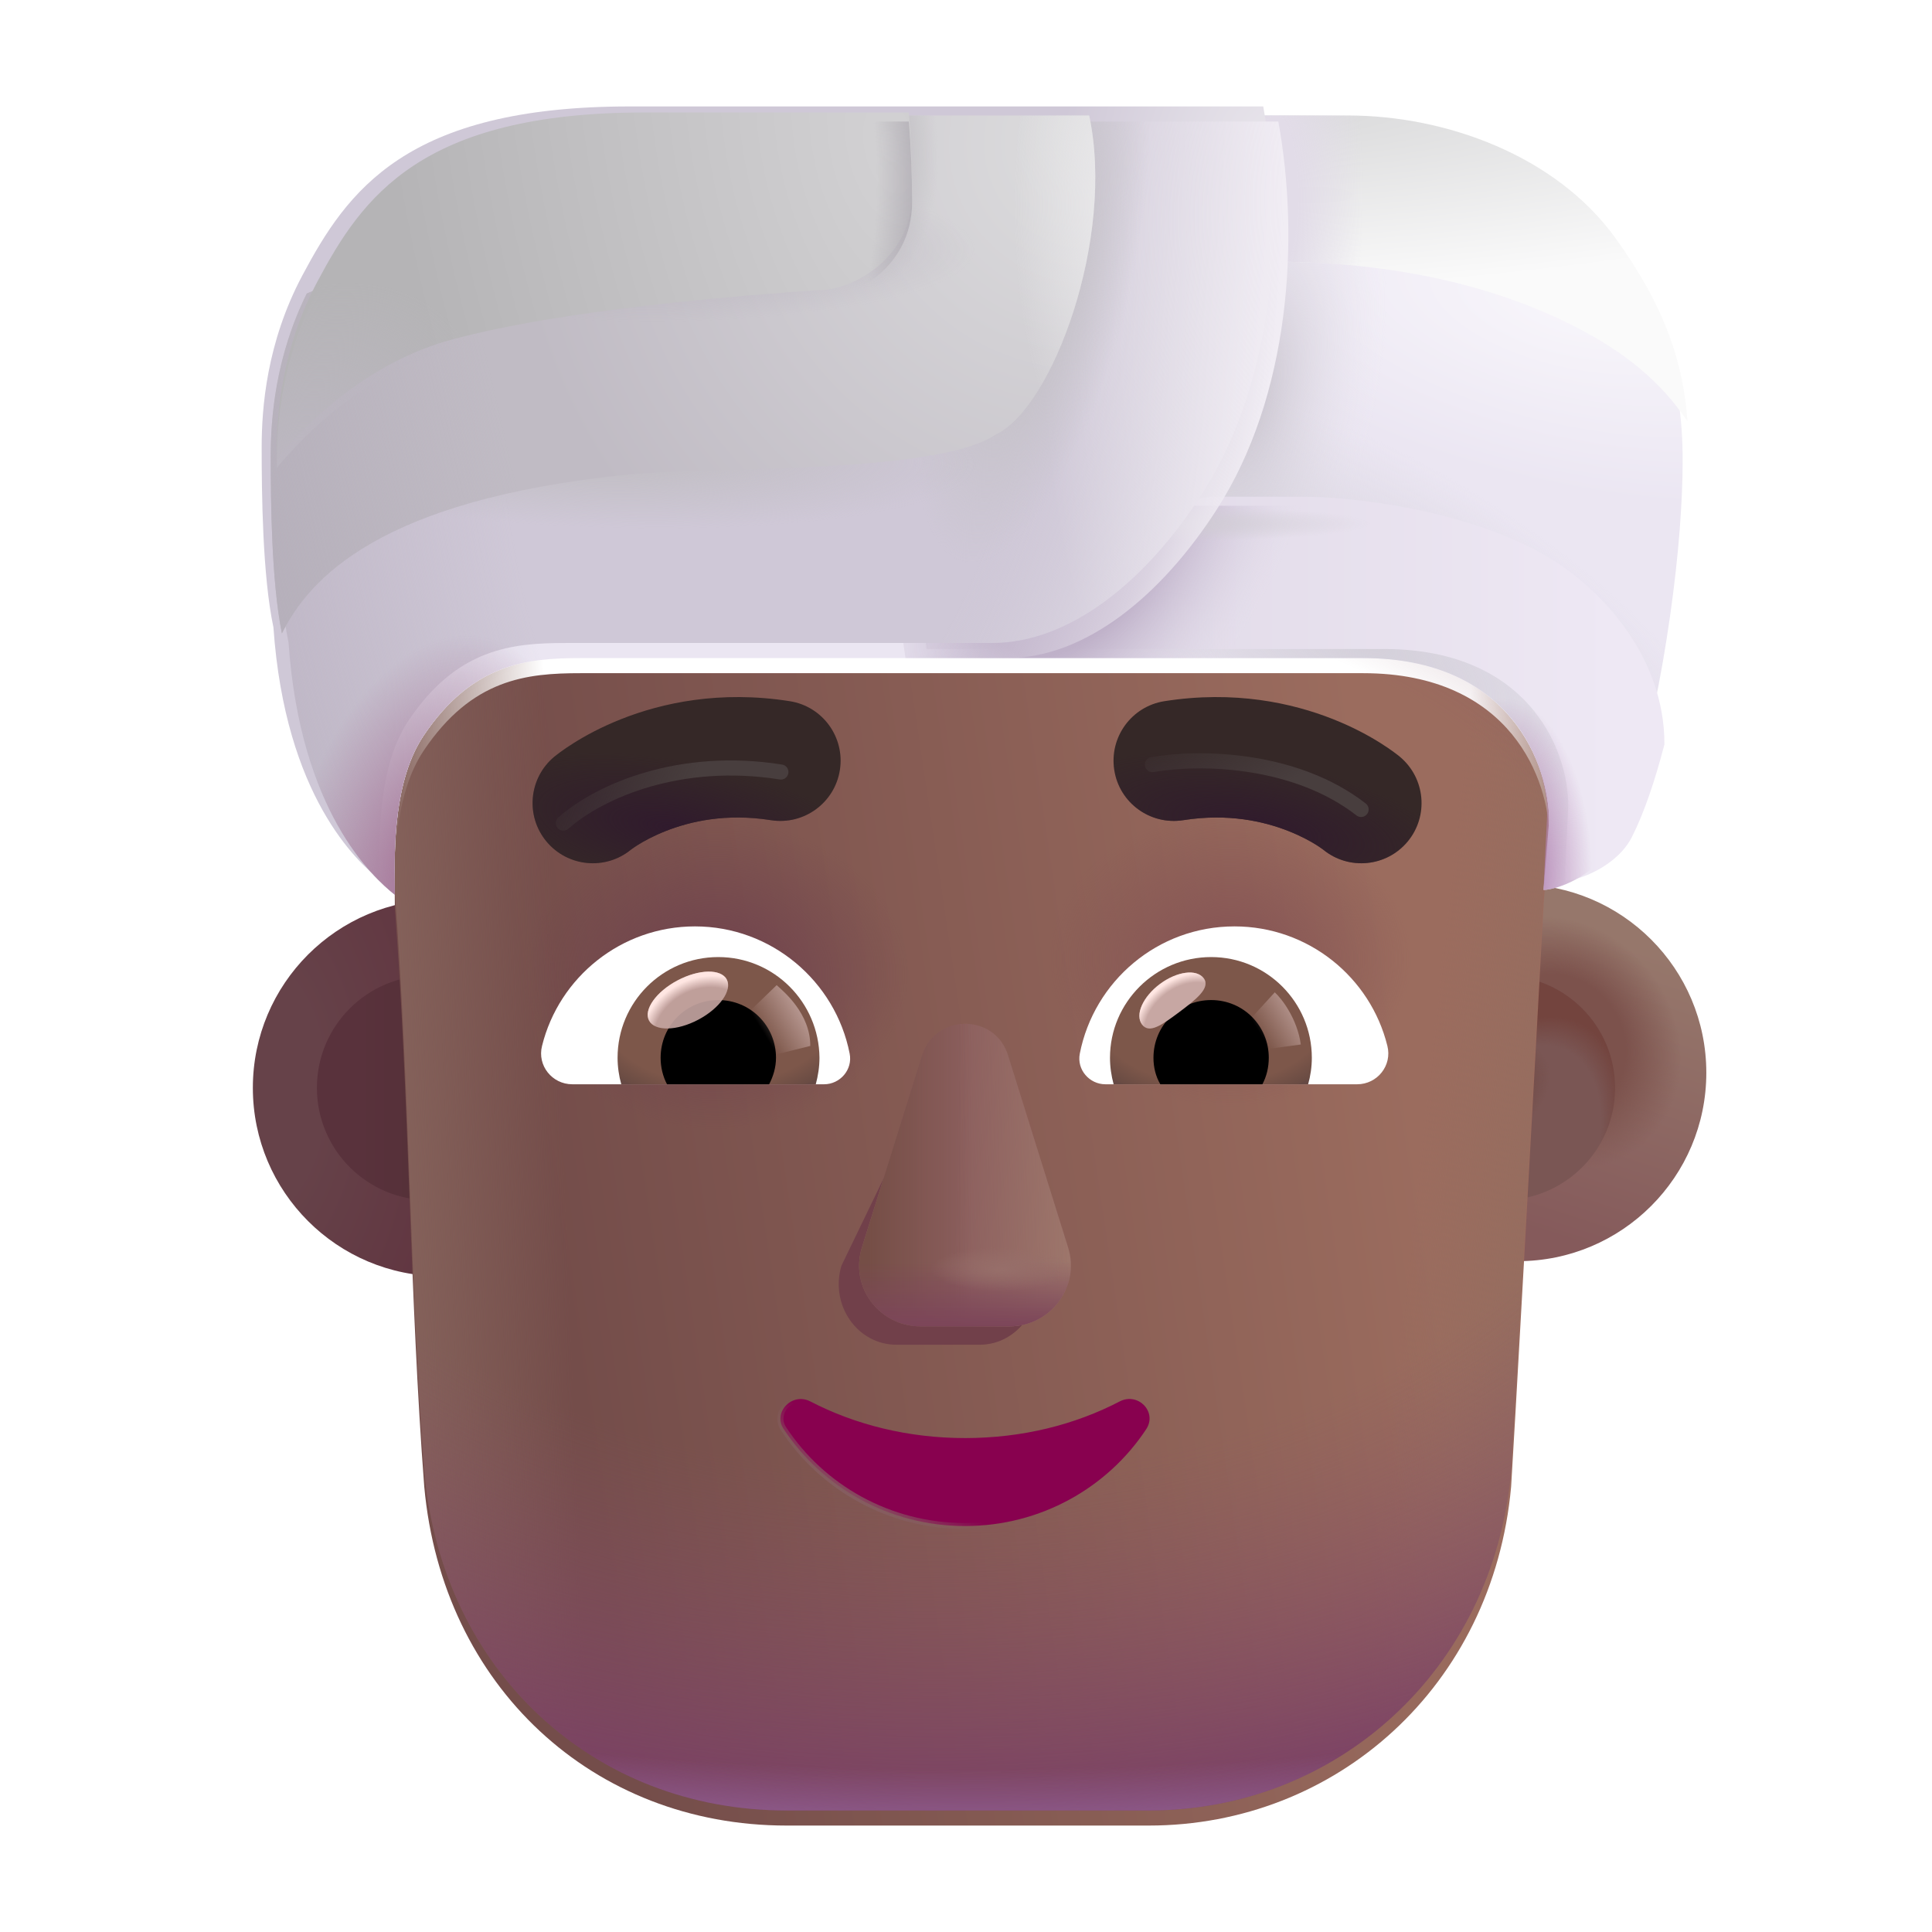 <svg width="32" height="32" viewBox="0 0 32 32" fill="none" xmlns="http://www.w3.org/2000/svg">
<g filter="url(#filter0_i_4002_3101)">
<circle cx="7.109" cy="18.018" r="3.121" fill="url(#paint0_radial_4002_3101)"/>
</g>
<g filter="url(#filter1_f_4002_3101)">
<circle cx="7.109" cy="18.018" r="1.86" fill="url(#paint1_linear_4002_3101)"/>
</g>
<g filter="url(#filter2_i_4002_3101)">
<circle cx="24.891" cy="18.018" r="3.121" fill="url(#paint2_linear_4002_3101)"/>
<circle cx="24.891" cy="18.018" r="3.121" fill="url(#paint3_radial_4002_3101)"/>
</g>
<g filter="url(#filter3_f_4002_3101)">
<circle cx="24.891" cy="18.018" r="1.86" fill="#7A5654"/>
<circle cx="24.891" cy="18.018" r="1.86" fill="url(#paint4_radial_4002_3101)"/>
<circle cx="24.891" cy="18.018" r="1.86" fill="url(#paint5_radial_4002_3101)"/>
</g>
<g filter="url(#filter4_i_4002_3101)">
<path d="M25.57 14.687L25.565 14.74L25.567 14.74C25.383 18.151 25.065 23.845 25.029 24.374C24.729 27.682 22.129 29.987 19.028 29.987H13.027C9.827 29.987 7.327 27.682 7.027 24.374C6.907 22.812 6.845 21.201 6.783 19.585C6.722 17.974 6.66 16.36 6.54 14.788C6.54 14.748 6.54 14.703 6.539 14.655C6.532 14.065 6.519 12.928 7.016 12.185C7.818 10.989 8.727 10.9 9.618 10.9H22.577C25.042 10.9 25.658 12.696 25.658 13.594L25.573 14.642C25.573 14.65 25.572 14.658 25.571 14.667C25.57 14.674 25.57 14.68 25.57 14.687Z" fill="url(#paint6_linear_4002_3101)"/>
<path d="M25.57 14.687L25.565 14.74L25.567 14.74C25.383 18.151 25.065 23.845 25.029 24.374C24.729 27.682 22.129 29.987 19.028 29.987H13.027C9.827 29.987 7.327 27.682 7.027 24.374C6.907 22.812 6.845 21.201 6.783 19.585C6.722 17.974 6.66 16.36 6.54 14.788C6.54 14.748 6.54 14.703 6.539 14.655C6.532 14.065 6.519 12.928 7.016 12.185C7.818 10.989 8.727 10.9 9.618 10.9H22.577C25.042 10.9 25.658 12.696 25.658 13.594L25.573 14.642C25.573 14.65 25.572 14.658 25.571 14.667C25.57 14.674 25.57 14.68 25.57 14.687Z" fill="url(#paint7_radial_4002_3101)"/>
<path d="M25.57 14.687L25.565 14.74L25.567 14.74C25.383 18.151 25.065 23.845 25.029 24.374C24.729 27.682 22.129 29.987 19.028 29.987H13.027C9.827 29.987 7.327 27.682 7.027 24.374C6.907 22.812 6.845 21.201 6.783 19.585C6.722 17.974 6.66 16.36 6.54 14.788C6.54 14.748 6.54 14.703 6.539 14.655C6.532 14.065 6.519 12.928 7.016 12.185C7.818 10.989 8.727 10.9 9.618 10.9H22.577C25.042 10.9 25.658 12.696 25.658 13.594L25.573 14.642C25.573 14.65 25.572 14.658 25.571 14.667C25.57 14.674 25.57 14.68 25.57 14.687Z" fill="url(#paint8_radial_4002_3101)"/>
</g>
<path d="M25.57 14.687L25.565 14.74L25.567 14.74C25.383 18.151 25.065 23.845 25.029 24.374C24.729 27.682 22.129 29.987 19.028 29.987H13.027C9.827 29.987 7.327 27.682 7.027 24.374C6.907 22.812 6.845 21.201 6.783 19.585C6.722 17.974 6.66 16.36 6.54 14.788C6.54 14.748 6.54 14.703 6.539 14.655C6.532 14.065 6.519 12.928 7.016 12.185C7.818 10.989 8.727 10.9 9.618 10.9H22.577C25.042 10.9 25.658 12.696 25.658 13.594L25.573 14.642C25.573 14.65 25.572 14.658 25.571 14.667C25.57 14.674 25.57 14.68 25.57 14.687Z" fill="url(#paint9_linear_4002_3101)"/>
<path d="M25.57 14.687L25.565 14.74L25.567 14.74C25.383 18.151 25.065 23.845 25.029 24.374C24.729 27.682 22.129 29.987 19.028 29.987H13.027C9.827 29.987 7.327 27.682 7.027 24.374C6.907 22.812 6.845 21.201 6.783 19.585C6.722 17.974 6.66 16.36 6.54 14.788C6.54 14.748 6.54 14.703 6.539 14.655C6.532 14.065 6.519 12.928 7.016 12.185C7.818 10.989 8.727 10.9 9.618 10.9H22.577C25.042 10.9 25.658 12.696 25.658 13.594L25.573 14.642C25.573 14.65 25.572 14.658 25.571 14.667C25.57 14.674 25.57 14.68 25.57 14.687Z" fill="url(#paint10_linear_4002_3101)"/>
<path d="M25.57 14.687L25.565 14.74L25.567 14.74C25.383 18.151 25.065 23.845 25.029 24.374C24.729 27.682 22.129 29.987 19.028 29.987H13.027C9.827 29.987 7.327 27.682 7.027 24.374C6.907 22.812 6.845 21.201 6.783 19.585C6.722 17.974 6.66 16.36 6.54 14.788C6.54 14.748 6.54 14.703 6.539 14.655C6.532 14.065 6.519 12.928 7.016 12.185C7.818 10.989 8.727 10.9 9.618 10.9H22.577C25.042 10.9 25.658 12.696 25.658 13.594L25.573 14.642C25.573 14.65 25.572 14.658 25.571 14.667C25.57 14.674 25.57 14.68 25.57 14.687Z" fill="url(#paint11_radial_4002_3101)"/>
<path d="M25.57 14.687L25.565 14.74L25.567 14.74C25.383 18.151 25.065 23.845 25.029 24.374C24.729 27.682 22.129 29.987 19.028 29.987H13.027C9.827 29.987 7.327 27.682 7.027 24.374C6.907 22.812 6.845 21.201 6.783 19.585C6.722 17.974 6.66 16.36 6.54 14.788C6.54 14.748 6.54 14.703 6.539 14.655C6.532 14.065 6.519 12.928 7.016 12.185C7.818 10.989 8.727 10.9 9.618 10.9H22.577C25.042 10.9 25.658 12.696 25.658 13.594L25.573 14.642C25.573 14.65 25.572 14.658 25.571 14.667C25.57 14.674 25.57 14.68 25.57 14.687Z" fill="url(#paint12_radial_4002_3101)"/>
<g filter="url(#filter5_f_4002_3101)">
<path d="M15.469 17.79L13.936 20.966C13.745 21.62 14.202 22.273 14.848 22.273H16.226C16.872 22.273 17.328 21.61 17.138 20.966L16.207 17.79C16.007 17.086 15.678 17.086 15.469 17.79Z" fill="#71404A"/>
</g>
<g filter="url(#filter6_f_4002_3101)">
<path d="M15.269 17.485L14.276 20.662C14.073 21.315 14.56 21.969 15.249 21.969H16.718C17.407 21.969 17.894 21.305 17.691 20.662L16.698 17.485C16.485 16.781 15.492 16.781 15.269 17.485Z" fill="#8C5F5E"/>
<path d="M15.269 17.485L14.276 20.662C14.073 21.315 14.56 21.969 15.249 21.969H16.718C17.407 21.969 17.894 21.305 17.691 20.662L16.698 17.485C16.485 16.781 15.492 16.781 15.269 17.485Z" fill="url(#paint13_linear_4002_3101)"/>
<path d="M15.269 17.485L14.276 20.662C14.073 21.315 14.56 21.969 15.249 21.969H16.718C17.407 21.969 17.894 21.305 17.691 20.662L16.698 17.485C16.485 16.781 15.492 16.781 15.269 17.485Z" fill="url(#paint14_linear_4002_3101)"/>
<path d="M15.269 17.485L14.276 20.662C14.073 21.315 14.56 21.969 15.249 21.969H16.718C17.407 21.969 17.894 21.305 17.691 20.662L16.698 17.485C16.485 16.781 15.492 16.781 15.269 17.485Z" fill="url(#paint15_linear_4002_3101)"/>
<path d="M15.269 17.485L14.276 20.662C14.073 21.315 14.56 21.969 15.249 21.969H16.718C17.407 21.969 17.894 21.305 17.691 20.662L16.698 17.485C16.485 16.781 15.492 16.781 15.269 17.485Z" fill="url(#paint16_radial_4002_3101)"/>
</g>
<path d="M13.418 23.21L13.418 23.21L13.417 23.21C13.267 23.134 13.111 23.181 13.017 23.28C12.923 23.379 12.887 23.535 12.983 23.673C13.618 24.635 14.724 25.276 15.984 25.276C17.243 25.276 18.349 24.635 18.984 23.673C19.079 23.53 19.045 23.375 18.95 23.276C18.856 23.178 18.7 23.134 18.55 23.21L18.55 23.21L18.55 23.21C17.808 23.597 16.934 23.819 15.984 23.819C15.043 23.819 14.16 23.597 13.418 23.21Z" fill="#88014F" stroke="url(#paint17_linear_4002_3101)" stroke-width="0.1"/>
<g filter="url(#filter7_i_4002_3101)">
<path d="M22.936 12.934L22.934 12.932L22.93 12.929L22.922 12.922L22.9 12.905C22.882 12.891 22.86 12.874 22.832 12.854C22.778 12.814 22.703 12.762 22.61 12.704C22.424 12.587 22.16 12.442 21.826 12.31C21.154 12.044 20.196 11.831 19.035 12.014C18.491 12.1 18.12 12.611 18.206 13.155C18.291 13.699 18.802 14.07 19.347 13.985C20.09 13.867 20.686 14.004 21.092 14.165C21.297 14.246 21.452 14.332 21.551 14.394C21.6 14.425 21.635 14.45 21.653 14.463C21.661 14.469 21.666 14.473 21.668 14.474C22.091 14.819 22.714 14.76 23.065 14.339C23.417 13.916 23.359 13.287 22.936 12.934Z" fill="#352827"/>
<path d="M22.936 12.934L22.934 12.932L22.93 12.929L22.922 12.922L22.9 12.905C22.882 12.891 22.86 12.874 22.832 12.854C22.778 12.814 22.703 12.762 22.61 12.704C22.424 12.587 22.16 12.442 21.826 12.31C21.154 12.044 20.196 11.831 19.035 12.014C18.491 12.1 18.12 12.611 18.206 13.155C18.291 13.699 18.802 14.07 19.347 13.985C20.09 13.867 20.686 14.004 21.092 14.165C21.297 14.246 21.452 14.332 21.551 14.394C21.6 14.425 21.635 14.45 21.653 14.463C21.661 14.469 21.666 14.473 21.668 14.474C22.091 14.819 22.714 14.76 23.065 14.339C23.417 13.916 23.359 13.287 22.936 12.934Z" fill="url(#paint18_radial_4002_3101)"/>
</g>
<g filter="url(#filter8_i_4002_3101)">
<path d="M8.93 12.934L8.931 12.933L8.933 12.932L8.937 12.929L8.945 12.922L8.967 12.905C8.985 12.891 9.007 12.874 9.034 12.854C9.089 12.814 9.164 12.762 9.257 12.704C9.443 12.587 9.707 12.442 10.041 12.31C10.712 12.044 11.671 11.831 12.832 12.014C13.376 12.1 13.747 12.611 13.661 13.155C13.575 13.699 13.065 14.07 12.52 13.985C11.777 13.867 11.181 14.004 10.775 14.165C10.57 14.246 10.415 14.332 10.316 14.394C10.267 14.425 10.232 14.45 10.214 14.463C10.206 14.469 10.201 14.473 10.199 14.474C9.776 14.819 9.153 14.76 8.802 14.339C8.45 13.916 8.507 13.287 8.93 12.934Z" fill="#352827"/>
<path d="M8.93 12.934L8.931 12.933L8.933 12.932L8.937 12.929L8.945 12.922L8.967 12.905C8.985 12.891 9.007 12.874 9.034 12.854C9.089 12.814 9.164 12.762 9.257 12.704C9.443 12.587 9.707 12.442 10.041 12.31C10.712 12.044 11.671 11.831 12.832 12.014C13.376 12.1 13.747 12.611 13.661 13.155C13.575 13.699 13.065 14.07 12.52 13.985C11.777 13.867 11.181 14.004 10.775 14.165C10.57 14.246 10.415 14.332 10.316 14.394C10.267 14.425 10.232 14.45 10.214 14.463C10.206 14.469 10.201 14.473 10.199 14.474C9.776 14.819 9.153 14.76 8.802 14.339C8.45 13.916 8.507 13.287 8.93 12.934Z" fill="url(#paint19_radial_4002_3101)"/>
</g>
<path d="M20.447 15.344C21.668 15.344 22.698 16.185 22.979 17.322C23.062 17.648 22.812 17.959 22.479 17.959H18.309C18.044 17.959 17.832 17.717 17.885 17.451C18.12 16.253 19.173 15.344 20.447 15.344Z" fill="white"/>
<path d="M20.06 15.852C20.985 15.852 21.728 16.603 21.728 17.52C21.728 17.672 21.705 17.823 21.667 17.959H18.445C18.407 17.816 18.385 17.672 18.385 17.52C18.385 16.603 19.135 15.852 20.06 15.852Z" fill="url(#paint20_radial_4002_3101)"/>
<path d="M19.105 17.52C19.105 16.989 19.53 16.564 20.06 16.564C20.591 16.564 21.015 16.989 21.015 17.52C21.015 17.679 20.978 17.831 20.909 17.959H19.219C19.143 17.831 19.105 17.679 19.105 17.52Z" fill="black"/>
<g filter="url(#filter9_f_4002_3101)">
<path d="M19.938 16.204C20.056 16.363 19.808 16.557 19.526 16.768C19.243 16.979 19.034 17.128 18.915 16.969C18.796 16.81 18.929 16.51 19.211 16.299C19.494 16.088 19.819 16.045 19.938 16.204Z" fill="#C7A7A3"/>
<path d="M19.938 16.204C20.056 16.363 19.808 16.557 19.526 16.768C19.243 16.979 19.034 17.128 18.915 16.969C18.796 16.81 18.929 16.51 19.211 16.299C19.494 16.088 19.819 16.045 19.938 16.204Z" fill="url(#paint21_radial_4002_3101)"/>
</g>
<g filter="url(#filter10_f_4002_3101)">
<path d="M21.546 17.3C21.484 16.869 21.232 16.544 21.114 16.436L20.628 16.969L20.847 17.395L21.546 17.3Z" fill="url(#paint22_linear_4002_3101)"/>
</g>
<path d="M11.511 15.344C10.29 15.344 9.259 16.185 8.978 17.323C8.895 17.648 9.145 17.959 9.479 17.959H13.649C13.914 17.959 14.126 17.717 14.073 17.451C13.838 16.253 12.777 15.344 11.511 15.344Z" fill="white"/>
<path d="M11.897 15.852C10.972 15.852 10.229 16.602 10.229 17.519C10.229 17.671 10.252 17.823 10.29 17.959H13.512C13.55 17.815 13.573 17.671 13.573 17.519C13.565 16.602 12.822 15.852 11.897 15.852Z" fill="url(#paint23_radial_4002_3101)"/>
<path d="M12.853 17.52C12.853 16.989 12.428 16.564 11.897 16.564C11.367 16.564 10.942 16.989 10.942 17.52C10.942 17.679 10.98 17.831 11.048 17.959H12.739C12.807 17.831 12.853 17.679 12.853 17.52Z" fill="black"/>
<g filter="url(#filter11_f_4002_3101)">
<path d="M13.421 17.324C13.421 16.785 12.982 16.425 12.864 16.317L12.325 16.838L12.657 17.513L13.421 17.324Z" fill="url(#paint24_linear_4002_3101)"/>
</g>
<g filter="url(#filter12_f_4002_3101)">
<ellipse cx="11.394" cy="16.564" rx="0.728" ry="0.368" transform="rotate(-27.914 11.394 16.564)" fill="#C7A7A3" fill-opacity="0.9"/>
<ellipse cx="11.394" cy="16.564" rx="0.728" ry="0.368" transform="rotate(-27.914 11.394 16.564)" fill="url(#paint25_radial_4002_3101)"/>
</g>
<g filter="url(#filter13_f_4002_3101)">
<path d="M19.087 12.664C19.891 12.523 21.459 12.563 22.544 13.407" stroke="url(#paint26_linear_4002_3101)" stroke-width="0.25" stroke-linecap="round"/>
</g>
<g filter="url(#filter14_f_4002_3101)">
<path d="M9.331 13.633C9.943 13.092 11.278 12.523 12.934 12.787" stroke="url(#paint27_linear_4002_3101)" stroke-width="0.25" stroke-linecap="round"/>
</g>
<path d="M4.779 10.641C4.973 13.447 6.176 14.531 6.54 14.821C6.54 14.306 6.467 13.006 7.016 12.185C7.818 10.989 8.727 10.9 9.618 10.9H22.577C25.042 10.9 25.658 12.696 25.658 13.594L25.566 14.74C25.782 14.74 26.432 14.503 26.68 14.012C27.331 12.727 27.749 10.049 27.841 8.485C27.934 6.921 27.872 5.721 26.649 4.033C25.671 2.683 23.855 2.013 22.229 2.013H10.678C6.967 2.013 6 3.419 5.258 4.812C4.664 5.927 4.584 7.014 4.584 7.656C4.584 8.415 4.597 9.784 4.779 10.641Z" fill="url(#paint28_radial_4002_3101)"/>
<path d="M4.779 10.641C4.973 13.447 6.176 14.531 6.54 14.821C6.54 14.306 6.467 13.006 7.016 12.185C7.818 10.989 8.727 10.9 9.618 10.9H22.577C25.042 10.9 25.658 12.696 25.658 13.594L25.566 14.74C25.782 14.74 26.432 14.503 26.68 14.012C27.331 12.727 27.749 10.049 27.841 8.485C27.934 6.921 27.872 5.721 26.649 4.033C25.671 2.683 23.855 2.013 22.229 2.013H10.678C6.967 2.013 6 3.419 5.258 4.812C4.664 5.927 4.584 7.014 4.584 7.656C4.584 8.415 4.597 9.784 4.779 10.641Z" fill="url(#paint29_radial_4002_3101)"/>
<path d="M4.779 10.641C4.973 13.447 6.176 14.531 6.54 14.821C6.54 14.306 6.467 13.006 7.016 12.185C7.818 10.989 8.727 10.9 9.618 10.9H22.577C25.042 10.9 25.658 12.696 25.658 13.594L25.566 14.74C25.782 14.74 26.432 14.503 26.68 14.012C27.331 12.727 27.749 10.049 27.841 8.485C27.934 6.921 27.872 5.721 26.649 4.033C25.671 2.683 23.855 2.013 22.229 2.013H10.678C6.967 2.013 6 3.419 5.258 4.812C4.664 5.927 4.584 7.014 4.584 7.656C4.584 8.415 4.597 9.784 4.779 10.641Z" fill="url(#paint30_radial_4002_3101)"/>
<g filter="url(#filter15_i_4002_3101)">
<path d="M20.645 2.013L20.7 4.44C21.923 4.409 24.262 4.523 26.278 5.667C27.127 6.149 27.567 6.66 27.851 7.081C27.779 6.111 27.485 5.186 26.649 4.033C25.671 2.683 23.855 2.013 22.229 2.013H20.645Z" fill="url(#paint31_radial_4002_3101)"/>
<path d="M20.645 2.013L20.7 4.44C21.923 4.409 24.262 4.523 26.278 5.667C27.127 6.149 27.567 6.66 27.851 7.081C27.779 6.111 27.485 5.186 26.649 4.033C25.671 2.683 23.855 2.013 22.229 2.013H20.645Z" fill="url(#paint32_radial_4002_3101)"/>
</g>
<g filter="url(#filter16_ii_4002_3101)">
<path d="M27.218 12.481C27.223 10.998 26.132 9.874 25.287 9.375C23.947 8.586 22.02 8.371 21.184 8.377H19.697L14.743 9.182L14.998 10.9H22.577C25.042 10.9 25.679 12.693 25.621 13.594L25.565 14.74C25.782 14.74 26.432 14.504 26.68 14.012C26.883 13.612 27.063 13.076 27.218 12.481Z" fill="url(#paint33_linear_4002_3101)"/>
</g>
<path d="M27.218 12.481C27.223 10.998 26.132 9.874 25.287 9.375C23.947 8.586 22.02 8.371 21.184 8.377H19.697L14.743 9.182L14.998 10.9H22.577C25.042 10.9 25.679 12.693 25.621 13.594L25.565 14.74C25.782 14.74 26.432 14.504 26.68 14.012C26.883 13.612 27.063 13.076 27.218 12.481Z" fill="url(#paint34_radial_4002_3101)"/>
<path d="M27.218 12.481C27.223 10.998 26.132 9.874 25.287 9.375C23.947 8.586 22.02 8.371 21.184 8.377H19.697L14.743 9.182L14.998 10.9H22.577C25.042 10.9 25.679 12.693 25.621 13.594L25.565 14.74C25.782 14.74 26.432 14.504 26.68 14.012C26.883 13.612 27.063 13.076 27.218 12.481Z" fill="url(#paint35_radial_4002_3101)"/>
<path d="M27.218 12.481C27.223 10.998 26.132 9.874 25.287 9.375C23.947 8.586 22.02 8.371 21.184 8.377H19.697L14.743 9.182L14.998 10.9H22.577C25.042 10.9 25.679 12.693 25.621 13.594L25.565 14.74C25.782 14.74 26.432 14.504 26.68 14.012C26.883 13.612 27.063 13.076 27.218 12.481Z" fill="url(#paint36_radial_4002_3101)"/>
<g filter="url(#filter17_i_4002_3101)">
<path d="M21.173 2.013C21.53 3.974 21.366 6.554 20.154 8.438C19.232 9.872 17.973 10.9 16.681 10.9H9.618C8.727 10.9 7.818 10.989 7.016 12.185C6.519 12.928 6.532 14.065 6.539 14.655C6.54 14.717 6.54 14.773 6.54 14.821C6.176 14.531 4.973 13.447 4.779 10.641C4.597 9.784 4.584 8.415 4.584 7.656C4.584 7.014 4.664 5.927 5.258 4.812C6 3.419 6.967 2.013 10.678 2.013H21.173Z" fill="url(#paint37_radial_4002_3101)"/>
</g>
<path d="M21.173 2.013C21.53 3.974 21.366 6.554 20.154 8.438C19.232 9.872 17.973 10.9 16.681 10.9H9.618C8.727 10.9 7.818 10.989 7.016 12.185C6.519 12.928 6.532 14.065 6.539 14.655C6.54 14.717 6.54 14.773 6.54 14.821C6.176 14.531 4.973 13.447 4.779 10.641C4.597 9.784 4.584 8.415 4.584 7.656C4.584 7.014 4.664 5.927 5.258 4.812C6 3.419 6.967 2.013 10.678 2.013H21.173Z" fill="url(#paint38_radial_4002_3101)"/>
<path d="M21.173 2.013C21.53 3.974 21.366 6.554 20.154 8.438C19.232 9.872 17.973 10.9 16.681 10.9H9.618C8.727 10.9 7.818 10.989 7.016 12.185C6.519 12.928 6.532 14.065 6.539 14.655C6.54 14.717 6.54 14.773 6.54 14.821C6.176 14.531 4.973 13.447 4.779 10.641C4.597 9.784 4.584 8.415 4.584 7.656C4.584 7.014 4.664 5.927 5.258 4.812C6 3.419 6.967 2.013 10.678 2.013H21.173Z" fill="url(#paint39_radial_4002_3101)"/>
<path d="M21.173 2.013C21.53 3.974 21.366 6.554 20.154 8.438C19.232 9.872 17.973 10.9 16.681 10.9H9.618C8.727 10.9 7.818 10.989 7.016 12.185C6.519 12.928 6.532 14.065 6.539 14.655C6.54 14.717 6.54 14.773 6.54 14.821C6.176 14.531 4.973 13.447 4.779 10.641C4.597 9.784 4.584 8.415 4.584 7.656C4.584 7.014 4.664 5.927 5.258 4.812C6 3.419 6.967 2.013 10.678 2.013H21.173Z" fill="url(#paint40_radial_4002_3101)"/>
<path d="M21.173 2.013C21.53 3.974 21.366 6.554 20.154 8.438C19.232 9.872 17.973 10.9 16.681 10.9H9.618C8.727 10.9 7.818 10.989 7.016 12.185C6.519 12.928 6.532 14.065 6.539 14.655C6.54 14.717 6.54 14.773 6.54 14.821C6.176 14.531 4.973 13.447 4.779 10.641C4.597 9.784 4.584 8.415 4.584 7.656C4.584 7.014 4.664 5.927 5.258 4.812C6 3.419 6.967 2.013 10.678 2.013H21.173Z" fill="url(#paint41_radial_4002_3101)"/>
<path d="M21.173 2.013C21.53 3.974 21.366 6.554 20.154 8.438C19.232 9.872 17.973 10.9 16.681 10.9H9.618C8.727 10.9 7.818 10.989 7.016 12.185C6.519 12.928 6.532 14.065 6.539 14.655C6.54 14.717 6.54 14.773 6.54 14.821C6.176 14.531 4.973 13.447 4.779 10.641C4.597 9.784 4.584 8.415 4.584 7.656C4.584 7.014 4.664 5.927 5.258 4.812C6 3.419 6.967 2.013 10.678 2.013H21.173Z" fill="url(#paint42_radial_4002_3101)"/>
<g filter="url(#filter18_i_4002_3101)">
<path d="M4.769 10.592C5.226 9.68 6.383 8.386 10.446 7.966C10.852 7.924 11.45 7.906 12.119 7.886C13.784 7.836 15.894 7.773 16.601 7.293C17.534 6.848 18.573 4.047 18.14 2.013H12.171L5.181 4.961C4.657 6.023 4.584 7.042 4.584 7.656C4.584 8.401 4.596 9.733 4.769 10.592Z" fill="url(#paint43_radial_4002_3101)"/>
<path d="M4.769 10.592C5.226 9.68 6.383 8.386 10.446 7.966C10.852 7.924 11.45 7.906 12.119 7.886C13.784 7.836 15.894 7.773 16.601 7.293C17.534 6.848 18.573 4.047 18.14 2.013H12.171L5.181 4.961C4.657 6.023 4.584 7.042 4.584 7.656C4.584 8.401 4.596 9.733 4.769 10.592Z" fill="url(#paint44_radial_4002_3101)"/>
<path d="M4.769 10.592C5.226 9.68 6.383 8.386 10.446 7.966C10.852 7.924 11.45 7.906 12.119 7.886C13.784 7.836 15.894 7.773 16.601 7.293C17.534 6.848 18.573 4.047 18.14 2.013H12.171L5.181 4.961C4.657 6.023 4.584 7.042 4.584 7.656C4.584 8.401 4.596 9.733 4.769 10.592Z" fill="url(#paint45_linear_4002_3101)"/>
<path d="M4.769 10.592C5.226 9.68 6.383 8.386 10.446 7.966C10.852 7.924 11.45 7.906 12.119 7.886C13.784 7.836 15.894 7.773 16.601 7.293C17.534 6.848 18.573 4.047 18.14 2.013H12.171L5.181 4.961C4.657 6.023 4.584 7.042 4.584 7.656C4.584 8.401 4.596 9.733 4.769 10.592Z" fill="url(#paint46_radial_4002_3101)"/>
<path d="M4.769 10.592C5.226 9.68 6.383 8.386 10.446 7.966C10.852 7.924 11.45 7.906 12.119 7.886C13.784 7.836 15.894 7.773 16.601 7.293C17.534 6.848 18.573 4.047 18.14 2.013H12.171L5.181 4.961C4.657 6.023 4.584 7.042 4.584 7.656C4.584 8.401 4.596 9.733 4.769 10.592Z" fill="url(#paint47_radial_4002_3101)"/>
</g>
<g filter="url(#filter19_ii_4002_3101)">
<path d="M4.584 7.749C5.142 7.079 6.148 6.136 7.481 5.775C9.36 5.266 12.317 5.042 13.55 4.955C13.999 4.98 15.107 4.513 15.107 3.344C15.107 2.911 15.09 2.455 15.053 2.013H10.678C6.967 2.013 6 3.419 5.258 4.812C4.664 5.927 4.584 7.014 4.584 7.656C4.584 7.686 4.584 7.717 4.584 7.749Z" fill="url(#paint48_radial_4002_3101)"/>
</g>
<path d="M4.584 7.749C5.142 7.079 6.148 6.136 7.481 5.775C9.36 5.266 12.317 5.042 13.55 4.955C13.999 4.98 15.107 4.513 15.107 3.344C15.107 2.911 15.09 2.455 15.053 2.013H10.678C6.967 2.013 6 3.419 5.258 4.812C4.664 5.927 4.584 7.014 4.584 7.656C4.584 7.686 4.584 7.717 4.584 7.749Z" fill="url(#paint49_radial_4002_3101)"/>
<path d="M4.584 7.749C5.142 7.079 6.148 6.136 7.481 5.775C9.36 5.266 12.317 5.042 13.55 4.955C13.999 4.98 15.107 4.513 15.107 3.344C15.107 2.911 15.09 2.455 15.053 2.013H10.678C6.967 2.013 6 3.419 5.258 4.812C4.664 5.927 4.584 7.014 4.584 7.656C4.584 7.686 4.584 7.717 4.584 7.749Z" fill="url(#paint50_radial_4002_3101)"/>
<defs>
<filter id="filter0_i_4002_3101" x="3.988" y="14.898" width="6.441" height="6.241" filterUnits="userSpaceOnUse" color-interpolation-filters="sRGB">
<feFlood flood-opacity="0" result="BackgroundImageFix"/>
<feBlend mode="normal" in="SourceGraphic" in2="BackgroundImageFix" result="shape"/>
<feColorMatrix in="SourceAlpha" type="matrix" values="0 0 0 0 0 0 0 0 0 0 0 0 0 0 0 0 0 0 127 0" result="hardAlpha"/>
<feOffset dx="0.2"/>
<feGaussianBlur stdDeviation="0.15"/>
<feComposite in2="hardAlpha" operator="arithmetic" k2="-1" k3="1"/>
<feColorMatrix type="matrix" values="0 0 0 0 0.518 0 0 0 0 0.384 0 0 0 0 0.349 0 0 0 1 0"/>
<feBlend mode="normal" in2="shape" result="effect1_innerShadow_4002_3101"/>
</filter>
<filter id="filter1_f_4002_3101" x="4.749" y="15.658" width="4.72" height="4.72" filterUnits="userSpaceOnUse" color-interpolation-filters="sRGB">
<feFlood flood-opacity="0" result="BackgroundImageFix"/>
<feBlend mode="normal" in="SourceGraphic" in2="BackgroundImageFix" result="shape"/>
<feGaussianBlur stdDeviation="0.25" result="effect1_foregroundBlur_4002_3101"/>
</filter>
<filter id="filter2_i_4002_3101" x="21.771" y="14.648" width="6.491" height="6.491" filterUnits="userSpaceOnUse" color-interpolation-filters="sRGB">
<feFlood flood-opacity="0" result="BackgroundImageFix"/>
<feBlend mode="normal" in="SourceGraphic" in2="BackgroundImageFix" result="shape"/>
<feColorMatrix in="SourceAlpha" type="matrix" values="0 0 0 0 0 0 0 0 0 0 0 0 0 0 0 0 0 0 127 0" result="hardAlpha"/>
<feOffset dx="0.25" dy="-0.25"/>
<feGaussianBlur stdDeviation="0.25"/>
<feComposite in2="hardAlpha" operator="arithmetic" k2="-1" k3="1"/>
<feColorMatrix type="matrix" values="0 0 0 0 0.482 0 0 0 0 0.278 0 0 0 0 0.373 0 0 0 1 0"/>
<feBlend mode="normal" in2="shape" result="effect1_innerShadow_4002_3101"/>
</filter>
<filter id="filter3_f_4002_3101" x="22.532" y="15.658" width="4.72" height="4.72" filterUnits="userSpaceOnUse" color-interpolation-filters="sRGB">
<feFlood flood-opacity="0" result="BackgroundImageFix"/>
<feBlend mode="normal" in="SourceGraphic" in2="BackgroundImageFix" result="shape"/>
<feGaussianBlur stdDeviation="0.25" result="effect1_foregroundBlur_4002_3101"/>
</filter>
<filter id="filter4_i_4002_3101" x="6.537" y="10.9" width="19.121" height="19.337" filterUnits="userSpaceOnUse" color-interpolation-filters="sRGB">
<feFlood flood-opacity="0" result="BackgroundImageFix"/>
<feBlend mode="normal" in="SourceGraphic" in2="BackgroundImageFix" result="shape"/>
<feColorMatrix in="SourceAlpha" type="matrix" values="0 0 0 0 0 0 0 0 0 0 0 0 0 0 0 0 0 0 127 0" result="hardAlpha"/>
<feOffset dy="0.25"/>
<feGaussianBlur stdDeviation="0.25"/>
<feComposite in2="hardAlpha" operator="arithmetic" k2="-1" k3="1"/>
<feColorMatrix type="matrix" values="0 0 0 0 0.361 0 0 0 0 0.2 0 0 0 0 0.243 0 0 0 1 0"/>
<feBlend mode="normal" in2="shape" result="effect1_innerShadow_4002_3101"/>
</filter>
<filter id="filter5_f_4002_3101" x="13.142" y="16.512" width="4.79" height="6.512" filterUnits="userSpaceOnUse" color-interpolation-filters="sRGB">
<feFlood flood-opacity="0" result="BackgroundImageFix"/>
<feBlend mode="normal" in="SourceGraphic" in2="BackgroundImageFix" result="shape"/>
<feGaussianBlur stdDeviation="0.375" result="effect1_foregroundBlur_4002_3101"/>
</filter>
<filter id="filter6_f_4002_3101" x="13.979" y="16.707" width="4.008" height="5.512" filterUnits="userSpaceOnUse" color-interpolation-filters="sRGB">
<feFlood flood-opacity="0" result="BackgroundImageFix"/>
<feBlend mode="normal" in="SourceGraphic" in2="BackgroundImageFix" result="shape"/>
<feGaussianBlur stdDeviation="0.125" result="effect1_foregroundBlur_4002_3101"/>
</filter>
<filter id="filter7_i_4002_3101" x="18.193" y="11.545" width="5.352" height="3.153" filterUnits="userSpaceOnUse" color-interpolation-filters="sRGB">
<feFlood flood-opacity="0" result="BackgroundImageFix"/>
<feBlend mode="normal" in="SourceGraphic" in2="BackgroundImageFix" result="shape"/>
<feColorMatrix in="SourceAlpha" type="matrix" values="0 0 0 0 0 0 0 0 0 0 0 0 0 0 0 0 0 0 127 0" result="hardAlpha"/>
<feOffset dx="0.25" dy="-0.4"/>
<feGaussianBlur stdDeviation="0.3"/>
<feComposite in2="hardAlpha" operator="arithmetic" k2="-1" k3="1"/>
<feColorMatrix type="matrix" values="0 0 0 0 0.157 0 0 0 0 0.078 0 0 0 0 0.11 0 0 0 1 0"/>
<feBlend mode="normal" in2="shape" result="effect1_innerShadow_4002_3101"/>
</filter>
<filter id="filter8_i_4002_3101" x="8.571" y="11.545" width="5.353" height="3.153" filterUnits="userSpaceOnUse" color-interpolation-filters="sRGB">
<feFlood flood-opacity="0" result="BackgroundImageFix"/>
<feBlend mode="normal" in="SourceGraphic" in2="BackgroundImageFix" result="shape"/>
<feColorMatrix in="SourceAlpha" type="matrix" values="0 0 0 0 0 0 0 0 0 0 0 0 0 0 0 0 0 0 127 0" result="hardAlpha"/>
<feOffset dx="0.25" dy="-0.4"/>
<feGaussianBlur stdDeviation="0.3"/>
<feComposite in2="hardAlpha" operator="arithmetic" k2="-1" k3="1"/>
<feColorMatrix type="matrix" values="0 0 0 0 0.157 0 0 0 0 0.078 0 0 0 0 0.11 0 0 0 1 0"/>
<feBlend mode="normal" in2="shape" result="effect1_innerShadow_4002_3101"/>
</filter>
<filter id="filter9_f_4002_3101" x="18.771" y="16.008" width="1.297" height="1.127" filterUnits="userSpaceOnUse" color-interpolation-filters="sRGB">
<feFlood flood-opacity="0" result="BackgroundImageFix"/>
<feBlend mode="normal" in="SourceGraphic" in2="BackgroundImageFix" result="shape"/>
<feGaussianBlur stdDeviation="0.05" result="effect1_foregroundBlur_4002_3101"/>
</filter>
<filter id="filter10_f_4002_3101" x="20.428" y="16.235" width="1.318" height="1.359" filterUnits="userSpaceOnUse" color-interpolation-filters="sRGB">
<feFlood flood-opacity="0" result="BackgroundImageFix"/>
<feBlend mode="normal" in="SourceGraphic" in2="BackgroundImageFix" result="shape"/>
<feGaussianBlur stdDeviation="0.1" result="effect1_foregroundBlur_4002_3101"/>
</filter>
<filter id="filter11_f_4002_3101" x="12.125" y="16.117" width="1.496" height="1.597" filterUnits="userSpaceOnUse" color-interpolation-filters="sRGB">
<feFlood flood-opacity="0" result="BackgroundImageFix"/>
<feBlend mode="normal" in="SourceGraphic" in2="BackgroundImageFix" result="shape"/>
<feGaussianBlur stdDeviation="0.1" result="effect1_foregroundBlur_4002_3101"/>
</filter>
<filter id="filter12_f_4002_3101" x="10.628" y="15.993" width="1.533" height="1.143" filterUnits="userSpaceOnUse" color-interpolation-filters="sRGB">
<feFlood flood-opacity="0" result="BackgroundImageFix"/>
<feBlend mode="normal" in="SourceGraphic" in2="BackgroundImageFix" result="shape"/>
<feGaussianBlur stdDeviation="0.05" result="effect1_foregroundBlur_4002_3101"/>
</filter>
<filter id="filter13_f_4002_3101" x="18.462" y="11.977" width="4.707" height="2.056" filterUnits="userSpaceOnUse" color-interpolation-filters="sRGB">
<feFlood flood-opacity="0" result="BackgroundImageFix"/>
<feBlend mode="normal" in="SourceGraphic" in2="BackgroundImageFix" result="shape"/>
<feGaussianBlur stdDeviation="0.25" result="effect1_foregroundBlur_4002_3101"/>
</filter>
<filter id="filter14_f_4002_3101" x="8.706" y="12.095" width="4.852" height="2.162" filterUnits="userSpaceOnUse" color-interpolation-filters="sRGB">
<feFlood flood-opacity="0" result="BackgroundImageFix"/>
<feBlend mode="normal" in="SourceGraphic" in2="BackgroundImageFix" result="shape"/>
<feGaussianBlur stdDeviation="0.25" result="effect1_foregroundBlur_4002_3101"/>
</filter>
<filter id="filter15_i_4002_3101" x="20.645" y="1.913" width="7.307" height="5.168" filterUnits="userSpaceOnUse" color-interpolation-filters="sRGB">
<feFlood flood-opacity="0" result="BackgroundImageFix"/>
<feBlend mode="normal" in="SourceGraphic" in2="BackgroundImageFix" result="shape"/>
<feColorMatrix in="SourceAlpha" type="matrix" values="0 0 0 0 0 0 0 0 0 0 0 0 0 0 0 0 0 0 127 0" result="hardAlpha"/>
<feOffset dx="0.1" dy="-0.1"/>
<feGaussianBlur stdDeviation="0.15"/>
<feComposite in2="hardAlpha" operator="arithmetic" k2="-1" k3="1"/>
<feColorMatrix type="matrix" values="0 0 0 0 0.843 0 0 0 0 0.8 0 0 0 0 0.89 0 0 0 1 0"/>
<feBlend mode="normal" in2="shape" result="effect1_innerShadow_4002_3101"/>
</filter>
<filter id="filter16_ii_4002_3101" x="14.693" y="8.126" width="12.925" height="6.714" filterUnits="userSpaceOnUse" color-interpolation-filters="sRGB">
<feFlood flood-opacity="0" result="BackgroundImageFix"/>
<feBlend mode="normal" in="SourceGraphic" in2="BackgroundImageFix" result="shape"/>
<feColorMatrix in="SourceAlpha" type="matrix" values="0 0 0 0 0 0 0 0 0 0 0 0 0 0 0 0 0 0 127 0" result="hardAlpha"/>
<feOffset dx="-0.05" dy="0.1"/>
<feGaussianBlur stdDeviation="0.125"/>
<feComposite in2="hardAlpha" operator="arithmetic" k2="-1" k3="1"/>
<feColorMatrix type="matrix" values="0 0 0 0 1 0 0 0 0 0.992 0 0 0 0 1 0 0 0 1 0"/>
<feBlend mode="normal" in2="shape" result="effect1_innerShadow_4002_3101"/>
<feColorMatrix in="SourceAlpha" type="matrix" values="0 0 0 0 0 0 0 0 0 0 0 0 0 0 0 0 0 0 127 0" result="hardAlpha"/>
<feOffset dx="0.4" dy="-0.25"/>
<feGaussianBlur stdDeviation="0.325"/>
<feComposite in2="hardAlpha" operator="arithmetic" k2="-1" k3="1"/>
<feColorMatrix type="matrix" values="0 0 0 0 0.671 0 0 0 0 0.561 0 0 0 0 0.757 0 0 0 1 0"/>
<feBlend mode="normal" in2="effect1_innerShadow_4002_3101" result="effect2_innerShadow_4002_3101"/>
</filter>
<filter id="filter17_i_4002_3101" x="4.334" y="1.763" width="17.006" height="13.059" filterUnits="userSpaceOnUse" color-interpolation-filters="sRGB">
<feFlood flood-opacity="0" result="BackgroundImageFix"/>
<feBlend mode="normal" in="SourceGraphic" in2="BackgroundImageFix" result="shape"/>
<feColorMatrix in="SourceAlpha" type="matrix" values="0 0 0 0 0 0 0 0 0 0 0 0 0 0 0 0 0 0 127 0" result="hardAlpha"/>
<feOffset dx="-0.25" dy="-0.25"/>
<feGaussianBlur stdDeviation="0.3"/>
<feComposite in2="hardAlpha" operator="arithmetic" k2="-1" k3="1"/>
<feColorMatrix type="matrix" values="0 0 0 0 0.604 0 0 0 0 0.451 0 0 0 0 0.722 0 0 0 1 0"/>
<feBlend mode="normal" in2="shape" result="effect1_innerShadow_4002_3101"/>
</filter>
<filter id="filter18_i_4002_3101" x="4.484" y="1.913" width="13.757" height="8.679" filterUnits="userSpaceOnUse" color-interpolation-filters="sRGB">
<feFlood flood-opacity="0" result="BackgroundImageFix"/>
<feBlend mode="normal" in="SourceGraphic" in2="BackgroundImageFix" result="shape"/>
<feColorMatrix in="SourceAlpha" type="matrix" values="0 0 0 0 0 0 0 0 0 0 0 0 0 0 0 0 0 0 127 0" result="hardAlpha"/>
<feOffset dx="-0.1" dy="-0.1"/>
<feGaussianBlur stdDeviation="0.15"/>
<feComposite in2="hardAlpha" operator="arithmetic" k2="-1" k3="1"/>
<feColorMatrix type="matrix" values="0 0 0 0 0.612 0 0 0 0 0.588 0 0 0 0 0.635 0 0 0 1 0"/>
<feBlend mode="normal" in2="shape" result="effect1_innerShadow_4002_3101"/>
</filter>
<filter id="filter19_ii_4002_3101" x="4.584" y="1.813" width="10.523" height="5.986" filterUnits="userSpaceOnUse" color-interpolation-filters="sRGB">
<feFlood flood-opacity="0" result="BackgroundImageFix"/>
<feBlend mode="normal" in="SourceGraphic" in2="BackgroundImageFix" result="shape"/>
<feColorMatrix in="SourceAlpha" type="matrix" values="0 0 0 0 0 0 0 0 0 0 0 0 0 0 0 0 0 0 127 0" result="hardAlpha"/>
<feOffset dy="-0.2"/>
<feGaussianBlur stdDeviation="0.2"/>
<feComposite in2="hardAlpha" operator="arithmetic" k2="-1" k3="1"/>
<feColorMatrix type="matrix" values="0 0 0 0 0.686 0 0 0 0 0.62 0 0 0 0 0.753 0 0 0 1 0"/>
<feBlend mode="normal" in2="shape" result="effect1_innerShadow_4002_3101"/>
<feColorMatrix in="SourceAlpha" type="matrix" values="0 0 0 0 0 0 0 0 0 0 0 0 0 0 0 0 0 0 127 0" result="hardAlpha"/>
<feOffset dy="0.05"/>
<feGaussianBlur stdDeviation="0.15"/>
<feComposite in2="hardAlpha" operator="arithmetic" k2="-1" k3="1"/>
<feColorMatrix type="matrix" values="0 0 0 0 0.706 0 0 0 0 0.702 0 0 0 0 0.706 0 0 0 1 0"/>
<feBlend mode="normal" in2="effect1_innerShadow_4002_3101" result="effect2_innerShadow_4002_3101"/>
</filter>
<radialGradient id="paint0_radial_4002_3101" cx="0" cy="0" r="1" gradientUnits="userSpaceOnUse" gradientTransform="translate(3.988 18.018) scale(3.28 5.74)">
<stop offset="0.351" stop-color="#664249"/>
<stop offset="1" stop-color="#613641"/>
</radialGradient>
<linearGradient id="paint1_linear_4002_3101" x1="7.109" y1="18.539" x2="5.911" y2="18.539" gradientUnits="userSpaceOnUse">
<stop stop-color="#553038"/>
<stop offset="1" stop-color="#59323C"/>
</linearGradient>
<linearGradient id="paint2_linear_4002_3101" x1="26.922" y1="15.978" x2="25.392" y2="20.719" gradientUnits="userSpaceOnUse">
<stop stop-color="#96776B"/>
<stop offset="1" stop-color="#855A5B"/>
</linearGradient>
<radialGradient id="paint3_radial_4002_3101" cx="0" cy="0" r="1" gradientUnits="userSpaceOnUse" gradientTransform="translate(25.587 17.523) rotate(-36.06) scale(1.912 2.182)">
<stop offset="0.543" stop-color="#7C524C"/>
<stop offset="1" stop-color="#7C524C" stop-opacity="0"/>
</radialGradient>
<radialGradient id="paint4_radial_4002_3101" cx="0" cy="0" r="1" gradientUnits="userSpaceOnUse" gradientTransform="translate(24.814 19.553) rotate(-61.468) scale(3.214 1.881)">
<stop offset="0.755" stop-color="#73443E" stop-opacity="0"/>
<stop offset="0.916" stop-color="#73443E"/>
</radialGradient>
<radialGradient id="paint5_radial_4002_3101" cx="0" cy="0" r="1" gradientUnits="userSpaceOnUse" gradientTransform="translate(24.891 18.018) rotate(44.708) scale(0.682 0.879)">
<stop stop-color="#6C443E"/>
<stop offset="1" stop-color="#6C443E" stop-opacity="0"/>
</radialGradient>
<linearGradient id="paint6_linear_4002_3101" x1="23.527" y1="18.746" x2="9.253" y2="20.873" gradientUnits="userSpaceOnUse">
<stop stop-color="#9B6C5E"/>
<stop offset="1" stop-color="#744D4A"/>
</linearGradient>
<radialGradient id="paint7_radial_4002_3101" cx="0" cy="0" r="1" gradientUnits="userSpaceOnUse" gradientTransform="translate(20.369 15.641) rotate(-90) scale(2.443 3.007)">
<stop stop-color="#855354"/>
<stop offset="1" stop-color="#855354" stop-opacity="0"/>
</radialGradient>
<radialGradient id="paint8_radial_4002_3101" cx="0" cy="0" r="1" gradientUnits="userSpaceOnUse" gradientTransform="translate(11.849 15.892) rotate(-90) scale(2.569 3.194)">
<stop stop-color="#6F414D"/>
<stop offset="1" stop-color="#6F414D" stop-opacity="0"/>
</radialGradient>
<linearGradient id="paint9_linear_4002_3101" x1="6.099" y1="24.722" x2="9.565" y2="24.578" gradientUnits="userSpaceOnUse">
<stop offset="0.242" stop-color="#84615A"/>
<stop offset="1" stop-color="#84615A" stop-opacity="0"/>
</linearGradient>
<linearGradient id="paint10_linear_4002_3101" x1="25.011" y1="23.392" x2="23.071" y2="23.178" gradientUnits="userSpaceOnUse">
<stop stop-color="#966D5F"/>
<stop offset="1" stop-color="#966D5F" stop-opacity="0"/>
</linearGradient>
<radialGradient id="paint11_radial_4002_3101" cx="0" cy="0" r="1" gradientUnits="userSpaceOnUse" gradientTransform="translate(15.489 17.01) rotate(90) scale(13.365 21.073)">
<stop offset="0.556" stop-color="#895463" stop-opacity="0"/>
<stop offset="1" stop-color="#7A3F66"/>
</radialGradient>
<radialGradient id="paint12_radial_4002_3101" cx="0" cy="0" r="1" gradientUnits="userSpaceOnUse" gradientTransform="translate(16.098 17.236) rotate(90) scale(13.156 32.599)">
<stop offset="0.92" stop-color="#916092" stop-opacity="0"/>
<stop offset="1" stop-color="#916092"/>
</radialGradient>
<linearGradient id="paint13_linear_4002_3101" x1="14.368" y1="19.978" x2="16.122" y2="19.978" gradientUnits="userSpaceOnUse">
<stop stop-color="#754E46"/>
<stop offset="1" stop-color="#754E46" stop-opacity="0"/>
</linearGradient>
<linearGradient id="paint14_linear_4002_3101" x1="17.738" y1="20.581" x2="15.82" y2="20.554" gradientUnits="userSpaceOnUse">
<stop stop-color="#9D766B"/>
<stop offset="1" stop-color="#9D766B" stop-opacity="0"/>
</linearGradient>
<linearGradient id="paint15_linear_4002_3101" x1="16.347" y1="21.969" x2="16.347" y2="20.898" gradientUnits="userSpaceOnUse">
<stop stop-color="#7C4559"/>
<stop offset="1" stop-color="#7C4559" stop-opacity="0"/>
</linearGradient>
<radialGradient id="paint16_radial_4002_3101" cx="0" cy="0" r="1" gradientUnits="userSpaceOnUse" gradientTransform="translate(16.595 21.021) rotate(90) scale(0.368 1.182)">
<stop stop-color="#976F6A"/>
<stop offset="1" stop-color="#976F6A" stop-opacity="0"/>
</radialGradient>
<linearGradient id="paint17_linear_4002_3101" x1="14.045" y1="24.988" x2="14.858" y2="23.703" gradientUnits="userSpaceOnUse">
<stop stop-color="#865E63"/>
<stop offset="0.663" stop-color="#865E63" stop-opacity="0"/>
</linearGradient>
<radialGradient id="paint18_radial_4002_3101" cx="0" cy="0" r="1" gradientUnits="userSpaceOnUse" gradientTransform="translate(20.55 14.122) rotate(-80.201) scale(1.144 3.385)">
<stop stop-color="#301A2D"/>
<stop offset="1" stop-color="#301A2D" stop-opacity="0"/>
</radialGradient>
<radialGradient id="paint19_radial_4002_3101" cx="0" cy="0" r="1" gradientUnits="userSpaceOnUse" gradientTransform="translate(10.928 14.122) rotate(-80.2) scale(1.144 3.386)">
<stop stop-color="#301A2D"/>
<stop offset="1" stop-color="#301A2D" stop-opacity="0"/>
</radialGradient>
<radialGradient id="paint20_radial_4002_3101" cx="0" cy="0" r="1" gradientUnits="userSpaceOnUse" gradientTransform="translate(20.056 16.744) rotate(90) scale(1.516 2.412)">
<stop offset="0.802" stop-color="#7D574A"/>
<stop offset="1" stop-color="#694B43"/>
<stop offset="1" stop-color="#804D49"/>
<stop offset="1" stop-color="#664944"/>
</radialGradient>
<radialGradient id="paint21_radial_4002_3101" cx="0" cy="0" r="1" gradientUnits="userSpaceOnUse" gradientTransform="translate(19.63 16.9) rotate(-127.812) scale(0.707 0.973)">
<stop offset="0.766" stop-color="#FFE6E2" stop-opacity="0"/>
<stop offset="0.966" stop-color="#FFE6E2"/>
</radialGradient>
<linearGradient id="paint22_linear_4002_3101" x1="21.51" y1="16.844" x2="20.924" y2="17.206" gradientUnits="userSpaceOnUse">
<stop stop-color="#B4948D"/>
<stop offset="1" stop-color="#B4948D" stop-opacity="0"/>
</linearGradient>
<radialGradient id="paint23_radial_4002_3101" cx="0" cy="0" r="1" gradientUnits="userSpaceOnUse" gradientTransform="translate(11.901 16.743) rotate(90) scale(1.516 2.412)">
<stop offset="0.802" stop-color="#7D574A"/>
<stop offset="1" stop-color="#694B43"/>
<stop offset="1" stop-color="#804D49"/>
<stop offset="1" stop-color="#664944"/>
</radialGradient>
<linearGradient id="paint24_linear_4002_3101" x1="13.291" y1="16.844" x2="12.705" y2="17.205" gradientUnits="userSpaceOnUse">
<stop stop-color="#B4948D"/>
<stop offset="1" stop-color="#B4948D" stop-opacity="0"/>
</linearGradient>
<radialGradient id="paint25_radial_4002_3101" cx="0" cy="0" r="1" gradientUnits="userSpaceOnUse" gradientTransform="translate(11.366 17.153) rotate(-90.897) scale(0.923 1.11)">
<stop offset="0.766" stop-color="#FFE6E2" stop-opacity="0"/>
<stop offset="0.966" stop-color="#FFE6E2"/>
</radialGradient>
<linearGradient id="paint26_linear_4002_3101" x1="21.54" y1="12.845" x2="20.754" y2="11.24" gradientUnits="userSpaceOnUse">
<stop stop-color="#483E3E"/>
<stop offset="1" stop-color="#483E3E" stop-opacity="0"/>
</linearGradient>
<linearGradient id="paint27_linear_4002_3101" x1="11.624" y1="12.606" x2="9.401" y2="11.674" gradientUnits="userSpaceOnUse">
<stop stop-color="#483E3E"/>
<stop offset="1" stop-color="#483E3E" stop-opacity="0"/>
</linearGradient>
<radialGradient id="paint28_radial_4002_3101" cx="0" cy="0" r="1" gradientUnits="userSpaceOnUse" gradientTransform="translate(26.108 5.039) rotate(102.642) scale(3.848 9.003)">
<stop stop-color="#F8F6FB"/>
<stop offset="0.789" stop-color="#EBE6F2"/>
</radialGradient>
<radialGradient id="paint29_radial_4002_3101" cx="0" cy="0" r="1" gradientUnits="userSpaceOnUse" gradientTransform="translate(20.574 6.673) rotate(14.237) scale(2.16 4.689)">
<stop offset="0.152" stop-color="#CFCAD4"/>
<stop offset="1" stop-color="#ECE8F1" stop-opacity="0"/>
</radialGradient>
<radialGradient id="paint30_radial_4002_3101" cx="0" cy="0" r="1" gradientUnits="userSpaceOnUse" gradientTransform="translate(22.512 10.517) rotate(-60.255) scale(3.023 7.293)">
<stop stop-color="#D3CFD9"/>
<stop offset="1" stop-color="#D3CFD9" stop-opacity="0"/>
</radialGradient>
<radialGradient id="paint31_radial_4002_3101" cx="0" cy="0" r="1" gradientUnits="userSpaceOnUse" gradientTransform="translate(21.48 2.013) rotate(86.62) scale(2.915 14.561)">
<stop stop-color="#DBDBDC"/>
<stop offset="1" stop-color="#FAFAFA"/>
</radialGradient>
<radialGradient id="paint32_radial_4002_3101" cx="0" cy="0" r="1" gradientUnits="userSpaceOnUse" gradientTransform="translate(21.027 3.329) scale(1.453 5.192)">
<stop offset="0.253" stop-color="#E2DCE8"/>
<stop offset="1" stop-color="#E2DCE8" stop-opacity="0"/>
</radialGradient>
<linearGradient id="paint33_linear_4002_3101" x1="26.387" y1="13.579" x2="15.636" y2="13.579" gradientUnits="userSpaceOnUse">
<stop stop-color="#EEE8F4"/>
<stop offset="1" stop-color="#DDD6E4"/>
</linearGradient>
<radialGradient id="paint34_radial_4002_3101" cx="0" cy="0" r="1" gradientUnits="userSpaceOnUse" gradientTransform="translate(17.918 9.048) rotate(34.846) scale(3.008 5.305)">
<stop offset="0.391" stop-color="#BFB1C9"/>
<stop offset="1" stop-color="#E0DAE8" stop-opacity="0"/>
</radialGradient>
<radialGradient id="paint35_radial_4002_3101" cx="0" cy="0" r="1" gradientUnits="userSpaceOnUse" gradientTransform="translate(24.88 14.497) rotate(-90) scale(2.938 1.491)">
<stop offset="0.306" stop-color="#B384B3"/>
<stop offset="1" stop-color="#B384B3" stop-opacity="0"/>
</radialGradient>
<radialGradient id="paint36_radial_4002_3101" cx="0" cy="0" r="1" gradientUnits="userSpaceOnUse" gradientTransform="translate(18.98 8.673) scale(3.719 0.303)">
<stop stop-color="#D0CCD3"/>
<stop offset="1" stop-color="#D0CCD3" stop-opacity="0"/>
</radialGradient>
<radialGradient id="paint37_radial_4002_3101" cx="0" cy="0" r="1" gradientUnits="userSpaceOnUse" gradientTransform="translate(21.793 5.579) rotate(-178.746) scale(4.282 8.935)">
<stop stop-color="#F5F4F6"/>
<stop offset="1" stop-color="#CFC8D7"/>
</radialGradient>
<radialGradient id="paint38_radial_4002_3101" cx="0" cy="0" r="1" gradientUnits="userSpaceOnUse" gradientTransform="translate(9.357 5.733) rotate(16.959) scale(12.076 16.486)">
<stop offset="0.633" stop-color="#D1CAD9" stop-opacity="0"/>
<stop offset="0.952" stop-color="#F1EDF4"/>
</radialGradient>
<radialGradient id="paint39_radial_4002_3101" cx="0" cy="0" r="1" gradientUnits="userSpaceOnUse" gradientTransform="translate(17.068 4.591) rotate(-76.781) scale(4.857 1.655)">
<stop offset="0.348" stop-color="#C5C2C8"/>
<stop offset="1" stop-color="#C5C2C8" stop-opacity="0"/>
</radialGradient>
<radialGradient id="paint40_radial_4002_3101" cx="0" cy="0" r="1" gradientUnits="userSpaceOnUse" gradientTransform="translate(9.421 7.383) rotate(92.726) scale(1.334 6.767)">
<stop stop-color="#BDBBBE"/>
<stop offset="1" stop-color="#BDBBBE" stop-opacity="0"/>
</radialGradient>
<radialGradient id="paint41_radial_4002_3101" cx="0" cy="0" r="1" gradientUnits="userSpaceOnUse" gradientTransform="translate(17.766 7.51) rotate(168.173) scale(13.779 18.025)">
<stop offset="0.681" stop-color="#BFB7C6" stop-opacity="0"/>
<stop offset="1" stop-color="#BFB7C6"/>
</radialGradient>
<radialGradient id="paint42_radial_4002_3101" cx="0" cy="0" r="1" gradientUnits="userSpaceOnUse" gradientTransform="translate(7.168 14.491) rotate(-77.276) scale(4.034 2.378)">
<stop offset="0.201" stop-color="#A87B9C"/>
<stop offset="1" stop-color="#A87B9C" stop-opacity="0"/>
</radialGradient>
<radialGradient id="paint43_radial_4002_3101" cx="0" cy="0" r="1" gradientUnits="userSpaceOnUse" gradientTransform="translate(18.241 2.36) rotate(137.988) scale(9.899 9.451)">
<stop stop-color="#DDDDDE"/>
<stop offset="1" stop-color="#C0BBC4"/>
</radialGradient>
<radialGradient id="paint44_radial_4002_3101" cx="0" cy="0" r="1" gradientUnits="userSpaceOnUse" gradientTransform="translate(18.668 3.485) rotate(-180) scale(1.781 4.75)">
<stop stop-color="#EBEAEC"/>
<stop offset="1" stop-color="#EBEAEC" stop-opacity="0"/>
</radialGradient>
<linearGradient id="paint45_linear_4002_3101" x1="4.584" y1="9.548" x2="8.761" y2="8.579" gradientUnits="userSpaceOnUse">
<stop stop-color="#B6B0BB"/>
<stop offset="1" stop-color="#B6B0BB" stop-opacity="0"/>
</linearGradient>
<radialGradient id="paint46_radial_4002_3101" cx="0" cy="0" r="1" gradientUnits="userSpaceOnUse" gradientTransform="translate(10.355 4.11) rotate(1.212) scale(5.908 1.312)">
<stop stop-color="#B8B2BE"/>
<stop offset="1" stop-color="#B8B2BE" stop-opacity="0"/>
</radialGradient>
<radialGradient id="paint47_radial_4002_3101" cx="0" cy="0" r="1" gradientUnits="userSpaceOnUse" gradientTransform="translate(14.355 2.454) rotate(-4.185) scale(1.285 2.433)">
<stop offset="0.256" stop-color="#BBB9BD"/>
<stop offset="1" stop-color="#BBB9BD" stop-opacity="0"/>
</radialGradient>
<radialGradient id="paint48_radial_4002_3101" cx="0" cy="0" r="1" gradientUnits="userSpaceOnUse" gradientTransform="translate(14.761 2.579) rotate(168.391) scale(8.231 15.099)">
<stop stop-color="#D2D1D3"/>
<stop offset="1" stop-color="#B5B4B6"/>
</radialGradient>
<radialGradient id="paint49_radial_4002_3101" cx="0" cy="0" r="1" gradientUnits="userSpaceOnUse" gradientTransform="translate(7.48 3.235) rotate(6.878) scale(8.089 9.309)">
<stop offset="0.869" stop-color="#A5A0A9" stop-opacity="0"/>
<stop offset="1" stop-color="#A5A0A9"/>
</radialGradient>
<radialGradient id="paint50_radial_4002_3101" cx="0" cy="0" r="1" gradientUnits="userSpaceOnUse" gradientTransform="translate(4.824 7.749) rotate(-40.547) scale(3.578 2.631)">
<stop stop-color="#BCB7C1"/>
<stop offset="1" stop-color="#BCB7C1" stop-opacity="0"/>
</radialGradient>
</defs>
</svg>
